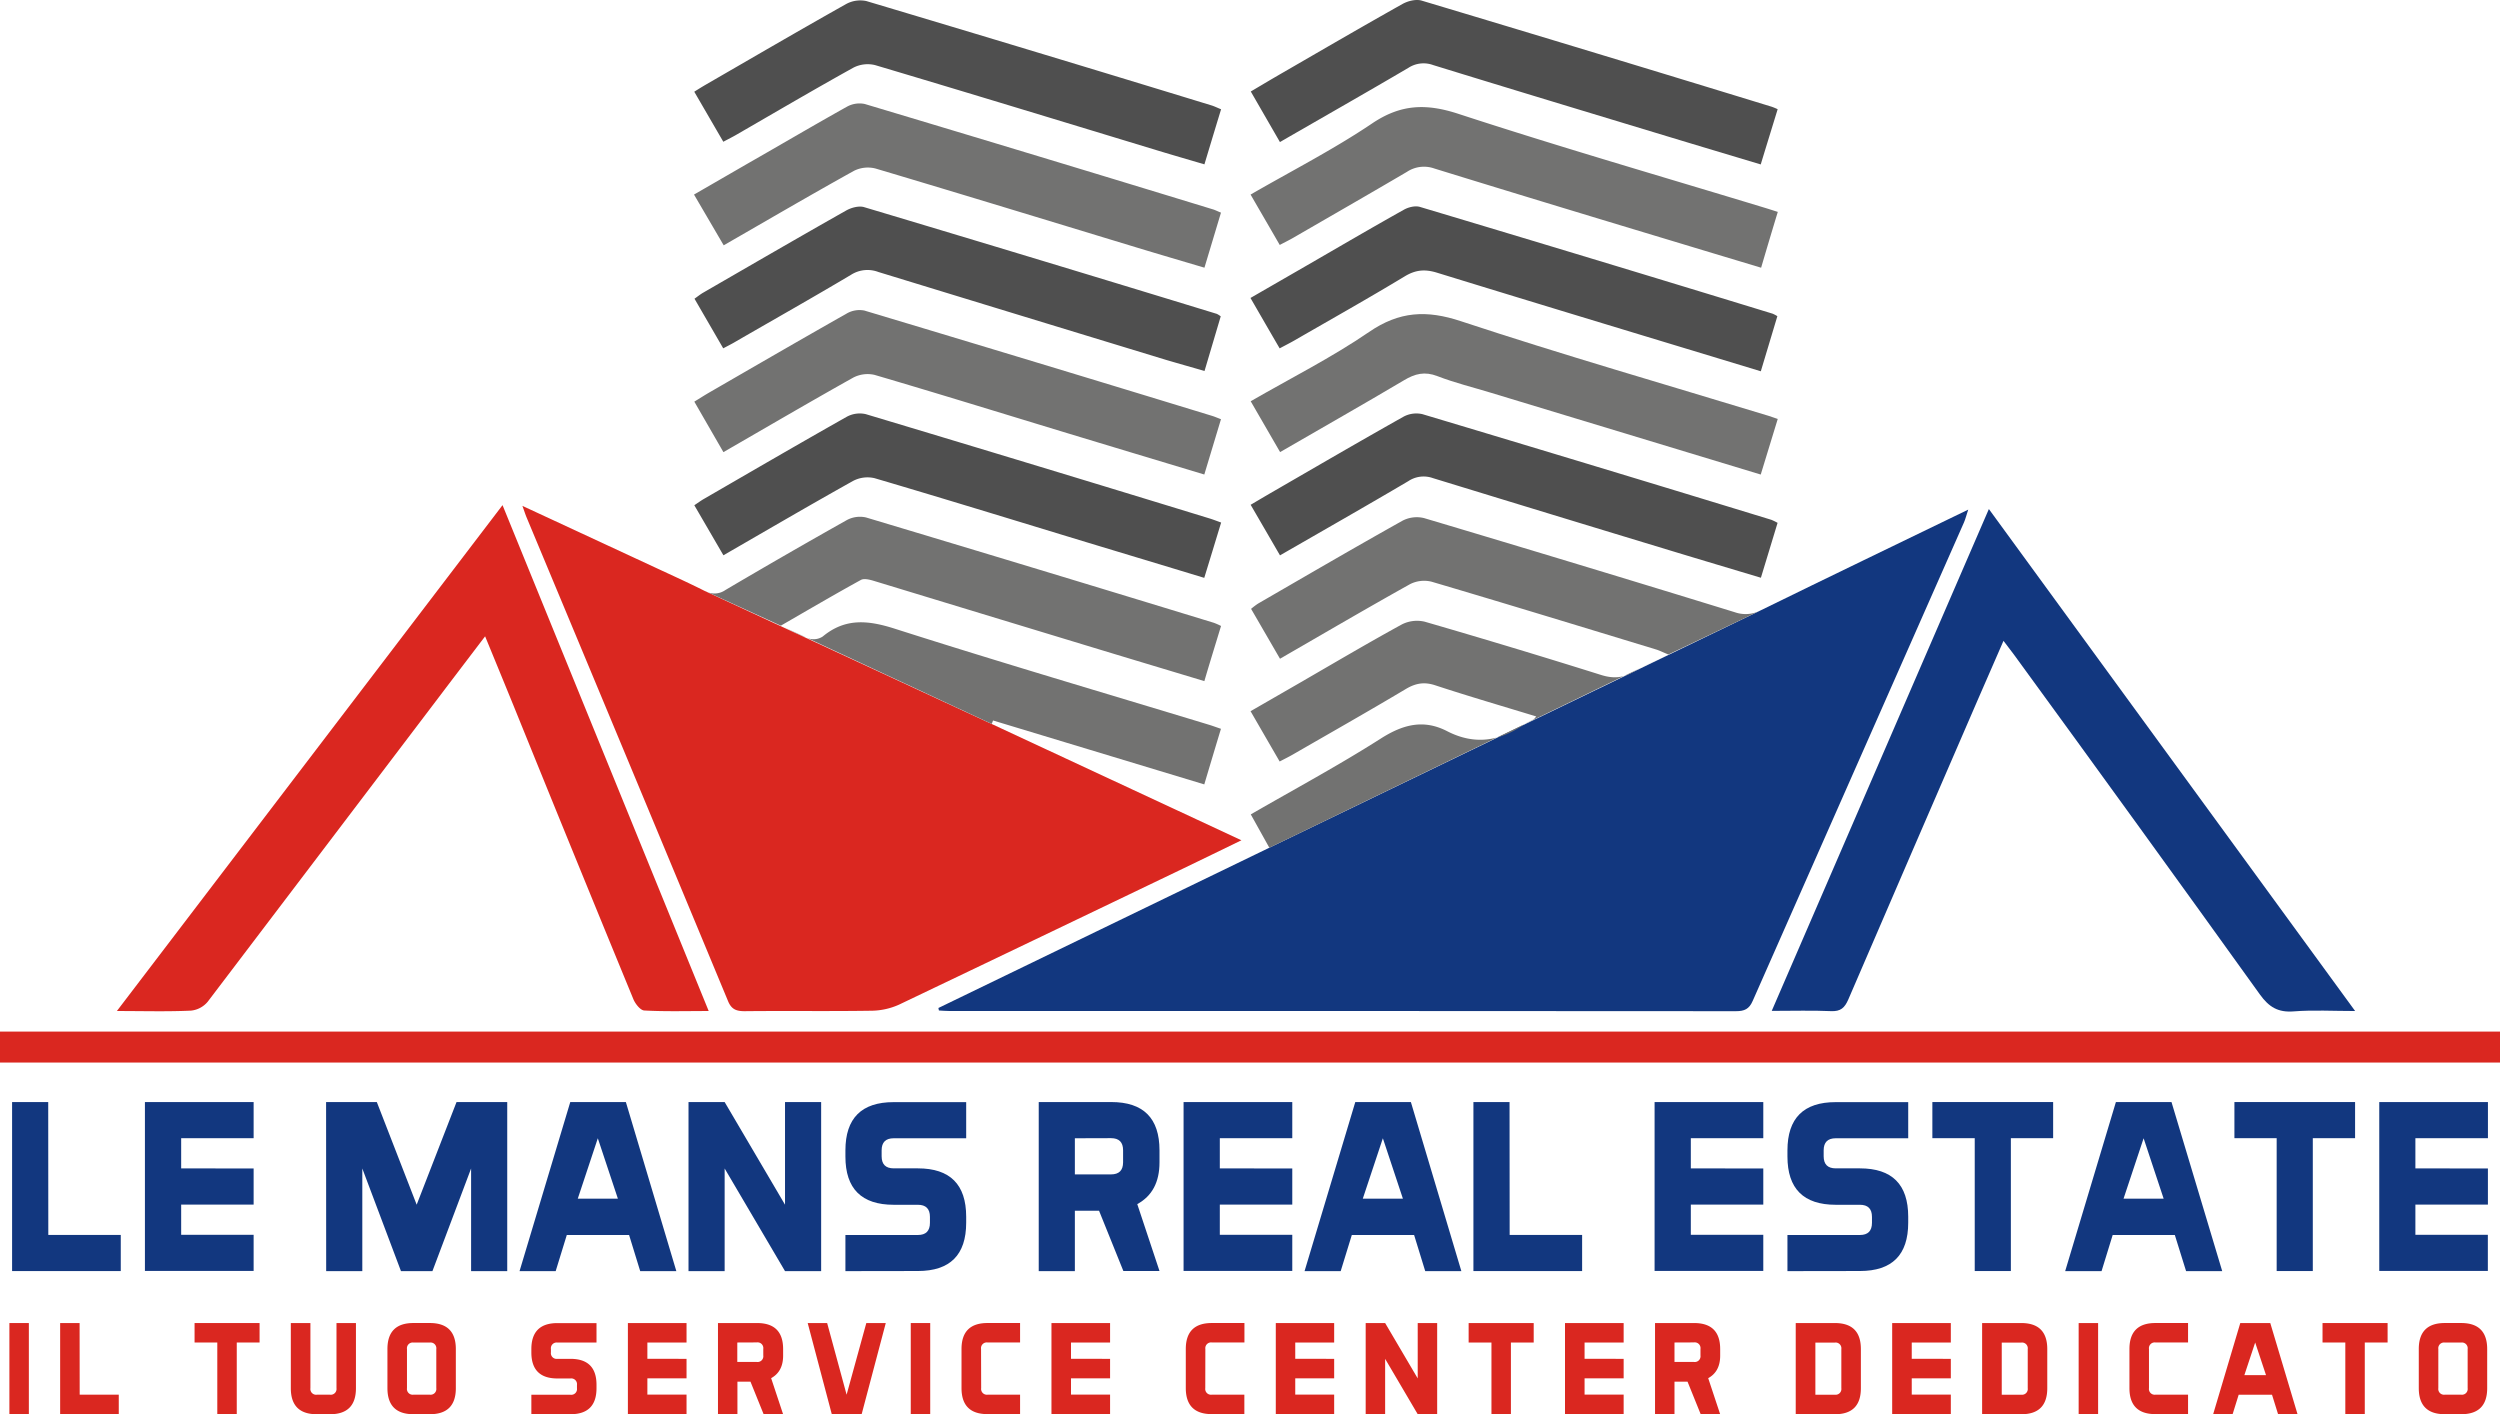<svg xmlns="http://www.w3.org/2000/svg" viewBox="0 0 899.44 508.8"><defs><style>.cls-1{fill:#12377f;}.cls-2{fill:#727271;}.cls-3{fill:#da2720;}.cls-4{fill:#4f4f4f;}</style></defs><g id="Livello_2" data-name="Livello 2"><g id="Livello_1-2" data-name="Livello 1"><path class="cls-1" d="M633.54,219.55c24.49-12,49.06-23.83,74.58-36.2-.69,2.09-1,3.4-1.53,4.61q-38,86.05-76,172.12c-1.31,3-3,3.72-6.06,3.72q-141.49-.1-283-.07c-1.24,0-2.49-.11-3.73-.18-.06-.3-.13-.6-.19-.9l119-57.63" transform="translate(0)"/><path class="cls-2" d="M600.25,235.47c-2-.8-3.15-1.41-4.42-1.8-26.89-8.18-53.76-16.41-80.72-24.37a11.15,11.15,0,0,0-7.82.87c-15.53,8.66-30.88,17.66-46.78,26.83l-10.4-17.95a28.09,28.09,0,0,1,2.49-1.88c17.29-10,34.54-20.07,52-29.84a11.09,11.09,0,0,1,7.79-.92q55.95,16.67,111.74,33.85a11.8,11.8,0,0,0,9.44-.71" transform="translate(0)"/><path class="cls-2" d="M456.68,305,450,293c15.76-9.1,31.61-17.62,46.74-27.26,8-5.11,15.44-7.06,23.94-2.66,9.73,5,18.78,3.66,27.52-2.34,1.09-.75,2.35-1.24,3.51-1.89.27-.15.45-.46,1-1.08-12.25-3.75-24.35-7.27-36.3-11.2-4-1.33-7.11-.79-10.7,1.36-13.42,8-27.05,15.73-40.6,23.54-1.42.82-2.9,1.54-4.72,2.5-3.51-6.05-6.88-11.89-10.47-18.1l18-10.37c12.11-7,24.14-14.12,36.4-20.83a12.06,12.06,0,0,1,8.25-1q31.86,9.24,63.52,19.18c4.18,1.3,7.6,1.13,11.33-1s8-4,12.83-6.38Z" transform="translate(0)"/><path class="cls-3" d="M356.85,260.5l89.79,41.81c-7.35,3.57-14,6.81-20.62,10q-51.28,24.63-102.62,49.16a24.88,24.88,0,0,1-10,2.17c-15.16.23-30.33,0-45.49.16-3,0-4.76-.64-6-3.68Q225.73,273,189.39,186c-.37-.91-.67-1.85-1.44-4l47.63,22.11c6,2.8,12.1,5.55,18,8.52" transform="translate(0)"/><path class="cls-2" d="M280.92,225.12c4,1.86,7,3.59,10.25,4.66A6,6,0,0,0,296,229c8.08-6.7,16.26-5.88,25.85-2.83,37.55,12,75.36,23.11,113.08,34.57,1.26.38,2.49.84,4.34,1.47-2,6.58-3.91,13-6,20l-76-23c-.15.41-.31.82-.46,1.24M253.63,212.62a6.87,6.87,0,0,0,7.36-.35q21.72-12.81,43.7-25.17a9.94,9.94,0,0,1,6.89-.93q62.61,18.77,125.11,37.89a23.53,23.53,0,0,1,2.61,1.15c-2,6.6-4,13-6,19.84-14.47-4.36-28.46-8.56-42.44-12.81Q352.63,220.63,314.44,209c-1.5-.45-3.56-1-4.73-.34-9.45,5.19-18.74,10.65-28.79,16.44" transform="translate(0)"/><path class="cls-3" d="M0,382.28V371.14H899.44v11.14Z" transform="translate(0)"/><path class="cls-3" d="M42.05,363.74l138.75-182c24.86,61,49.4,121.23,74.17,182-8.24,0-15.73.22-23.19-.19-1.4-.08-3.23-2.41-3.92-4.1q-21.65-52.6-43-105.33c-3.32-8.14-6.66-16.26-10.33-25.19-5.61,7.39-10.74,14.1-15.83,20.83q-42,55.37-84,110.67a9,9,0,0,1-6,3.17C60.25,364,51.78,363.74,42.05,363.74Z" transform="translate(0)"/><path class="cls-1" d="M715.55,183.14l131.77,180.6c-8,0-15.08-.42-22.07.13-5.64.45-8.93-1.54-12.21-6.11q-44-61.27-88.44-122.21c-1.07-1.47-2.21-2.88-3.79-5-3.2,7.33-6.18,14.13-9.13,20.94q-23.4,54-46.7,108.09c-1.31,3-2.74,4.35-6.18,4.2-6.81-.3-13.64-.09-21.37-.09Z" transform="translate(0)"/><path class="cls-2" d="M460.42,88.13C456.89,82,453.5,76.2,449.93,70c14.82-8.56,29.85-16.24,43.74-25.6,10.28-6.93,19.38-7.24,31-3.45,36.51,11.94,73.43,22.62,110.2,33.79,1.42.43,2.83.89,4.74,1.5-2,6.57-3.92,13-6,20.08-9.28-2.8-18.29-5.49-27.28-8.22C576.16,79,546.07,69.9,516,60.61a11.11,11.11,0,0,0-9.82,1.22c-13.61,8-27.35,15.88-41,23.78C463.74,86.43,462.27,87.15,460.42,88.13Z" transform="translate(0)"/><path class="cls-4" d="M633.5,133.58C594.27,121.67,555.62,110,517,98.11c-4.32-1.33-7.68-1.06-11.6,1.31-13.1,7.92-26.44,15.41-39.69,23.06-1.57.9-3.18,1.71-5.32,2.85-3.51-6-6.89-11.89-10.5-18.13l20.41-11.77c11.52-6.65,23-13.38,34.61-19.88,1.69-1,4.2-1.63,5.94-1.11q63.5,19,126.91,38.42a11.86,11.86,0,0,1,1.69.9Z" transform="translate(0)"/><path class="cls-2" d="M639.59,150.73c-2.12,6.91-4.09,13.37-6.12,20l-96.82-29.35c-6.52-2-13.18-3.61-19.51-6.06-4.56-1.77-8.06-.88-12,1.48-14.58,8.65-29.32,17-44.59,25.85l-10.58-18.29c14.53-8.38,29.17-15.74,42.56-24.91,10.92-7.48,20.69-8,33.13-3.87,36.6,12.09,73.67,22.77,110.55,34C637.12,149.86,638,150.21,639.59,150.73Z" transform="translate(0)"/><path class="cls-4" d="M439.34,188c-2.09,6.84-4,13.17-6.08,19.9C419,203.56,405,199.35,391,195.11c-25.44-7.73-50.85-15.56-76.35-23.07a11.13,11.13,0,0,0-7.76,1c-15.52,8.67-30.87,17.65-46.62,26.74l-10.47-18c1.26-.84,2.29-1.61,3.4-2.25,17.13-9.91,34.23-19.87,51.47-29.6a9.74,9.74,0,0,1,6.82-.93q62.07,18.63,124,37.62C436.65,187,437.7,187.4,439.34,188Z" transform="translate(0)"/><path class="cls-4" d="M260.2,125.32c-3.51-6.07-6.84-11.8-10.34-17.85,1.12-.78,2.09-1.58,3.17-2.2,17.14-9.9,34.26-19.84,51.48-29.58,1.8-1,4.5-1.72,6.36-1.17q63.53,19,126.93,38.41a9.42,9.42,0,0,1,1.39.88l-5.83,19.66c-4.77-1.38-9.34-2.66-13.87-4Q367.74,113.7,316,97.85a11,11,0,0,0-9.79,1c-13.72,8.17-27.61,16-41.45,24C263.39,123.68,261.93,124.4,260.2,125.32Z" transform="translate(0)"/><path class="cls-2" d="M260.27,162.67,249.8,144.5c1.93-1.18,3.69-2.31,5.5-3.36,16.43-9.49,32.83-19,49.34-28.35a9.13,9.13,0,0,1,6.35-1.06q62.58,18.77,125.06,37.88c.92.28,1.81.67,3.23,1.21l-6,19.9c-17.17-5.18-34-10.24-50.83-15.35-22.59-6.86-45.14-13.84-67.79-20.49a11.15,11.15,0,0,0-7.73,1C291.41,144.57,276.06,153.56,260.27,162.67Z" transform="translate(0)"/><path class="cls-4" d="M439.32,39.32c-2,6.52-3.9,12.84-6,19.81-5.64-1.67-11-3.21-16.34-4.83-34-10.33-68.06-20.73-102.16-30.88a11.19,11.19,0,0,0-7.8.93c-14.11,7.83-28,16-42,24.08-1.42.83-2.9,1.56-4.79,2.57L249.78,33c1.57-1,2.94-1.84,4.35-2.66,16.71-9.65,33.38-19.38,50.2-28.84A10.59,10.59,0,0,1,311.69.38Q373.82,18.93,435.8,37.9C436.89,38.23,437.92,38.75,439.32,39.32Z" transform="translate(0)"/><path class="cls-2" d="M439.28,76.5c-1.95,6.5-3.85,12.83-5.95,19.81-8.1-2.41-16-4.72-23.87-7.11C378,79.65,346.49,70,315,60.63a11.15,11.15,0,0,0-7.8.85c-15.54,8.63-30.89,17.61-46.83,26.78L249.69,70l19.49-11.26C281,52,292.76,45.06,304.67,38.41a9.3,9.3,0,0,1,6.44-1q62.58,18.74,125.06,37.85C437.09,75.5,438,76,439.28,76.5Z" transform="translate(0)"/><path class="cls-4" d="M639.53,188.11l-6,19.75c-10.8-3.24-21.25-6.35-31.69-9.52Q558.62,185.23,515.48,172a9.92,9.92,0,0,0-8.81,1.11c-15.16,8.95-30.46,17.65-46.16,26.7-3.51-6.06-6.89-11.88-10.56-18.2,2.79-1.64,5.31-3.14,7.85-4.61,15.69-9.07,31.35-18.2,47.16-27.09a9.73,9.73,0,0,1,6.82-.9q62.81,18.81,125.5,38A19.69,19.69,0,0,1,639.53,188.11Z" transform="translate(0)"/><path class="cls-4" d="M460.49,51.11,450,32.92c4-2.37,7.84-4.66,11.7-6.88,14.26-8.24,28.5-16.54,42.87-24.6,1.95-1.1,4.88-1.83,6.91-1.22q63.07,18.9,126,38.2a22.37,22.37,0,0,1,2.08.87c-2,6.54-4,13-6.09,19.87-11.3-3.4-22.1-6.62-32.88-9.89-28.33-8.58-56.66-17.13-85-25.87a10,10,0,0,0-8.87,1C491.58,33.3,476.27,42,460.49,51.11Z" transform="translate(0)"/><path class="cls-1" d="M17.38,444.29H43.45v13H4.35V396.49h13Z" transform="translate(0)"/><path class="cls-1" d="M91.25,420.39v13H65.18v10.87H91.25v13H52.14V396.49H91.25v13H65.18v10.87Z" transform="translate(0)"/><path class="cls-1" d="M117.32,396.49h18.25l14.34,36.93,14.34-36.93h18.24v60.83h-13V420.39l-13.91,36.93H144.26l-13.91-36.93v36.93h-13Z" transform="translate(0)"/><path class="cls-1" d="M243.33,457.32h-13l-4-13H203.92l-4,13h-13l18.25-60.83h20Zm-35.46-26.07H222.3l-7.22-21.73Z" transform="translate(0)"/><path class="cls-1" d="M260.71,396.49l21.72,36.93V396.49h13v60.83h-13l-21.72-36.93v36.93h-13V396.49Z" transform="translate(0)"/><path class="cls-1" d="M304.16,457.32v-13h26.07q4.33,0,4.34-4.35v-2.17q0-4.35-4.34-4.35h-8.69q-17.39,0-17.38-17.38v-2.17q0-17.39,17.38-17.38h26.07v13H321.54q-4.35,0-4.35,4.35V416q0,4.35,4.35,4.35h8.69q17.37,0,17.38,17.38v2.17q0,17.38-17.38,17.38Z" transform="translate(0)"/><path class="cls-1" d="M395.41,435.59h-8.7v21.73h-13V396.49h26.07q17.38,0,17.38,17.38v4.34q0,10.65-8,15l8,24.07h-13Zm-8.7-26.07v13h13q4.35,0,4.35-4.35v-4.34q0-4.35-4.35-4.35Z" transform="translate(0)"/><path class="cls-1" d="M464.93,420.39v13H438.86v10.87h26.07v13H425.82V396.49h39.11v13H438.86v10.87Z" transform="translate(0)"/><path class="cls-1" d="M525.76,457.32h-13l-4-13H486.35l-4,13h-13l18.25-60.83h20ZM490.3,431.25h14.43l-7.21-21.73Z" transform="translate(0)"/><path class="cls-1" d="M543.14,444.29h26.07v13H530.1V396.49h13Z" transform="translate(0)"/><path class="cls-1" d="M634.39,420.39v13H608.32v10.87h26.07v13H595.28V396.49h39.11v13H608.32v10.87Z" transform="translate(0)"/><path class="cls-1" d="M643.08,457.32v-13h26.07q4.33,0,4.34-4.35v-2.17q0-4.35-4.34-4.35h-8.69q-17.38,0-17.38-17.38v-2.17q0-17.39,17.38-17.38h26.07v13H660.46q-4.35,0-4.35,4.35V416q0,4.35,4.35,4.35h8.69q17.37,0,17.38,17.38v2.17q0,17.38-17.38,17.38Z" transform="translate(0)"/><path class="cls-1" d="M738.67,396.49v13H723.46v47.8h-13v-47.8H695.22v-13Z" transform="translate(0)"/><path class="cls-1" d="M799.5,457.32h-13l-4.05-13H760.09l-4,13H743l18.25-60.83h20ZM764,431.25h14.43l-7.21-21.73Z" transform="translate(0)"/><path class="cls-1" d="M847.3,396.49v13H832.09v47.8h-13v-47.8h-15.2v-13Z" transform="translate(0)"/><path class="cls-1" d="M895.09,420.39v13H869v10.87h26.07v13H856V396.49h39.1v13H869v10.87Z" transform="translate(0)"/><path class="cls-3" d="M10.38,476V508.8h-7V476Z" transform="translate(0)"/><path class="cls-3" d="M28.67,501.77H42.73v7H21.64V476h7Z" transform="translate(0)"/><path class="cls-3" d="M93.39,476v7H85.18V508.8h-7V483H70v-7Z" transform="translate(0)"/><path class="cls-3" d="M111.68,476v23.44a2.07,2.07,0,0,0,2.34,2.34h4.69a2.08,2.08,0,0,0,2.35-2.34V476h7v23.44q0,9.38-9.38,9.37H114q-9.37,0-9.37-9.37V476Z" transform="translate(0)"/><path class="cls-3" d="M164,499.43q0,9.38-9.38,9.37h-5.86q-9.37,0-9.37-9.37V485.36q0-9.37,9.37-9.37h5.86q9.38,0,9.38,9.37Zm-17.58,0a2.07,2.07,0,0,0,2.34,2.34h5.86a2.07,2.07,0,0,0,2.35-2.34V485.36a2.07,2.07,0,0,0-2.35-2.34h-5.86a2.07,2.07,0,0,0-2.34,2.34Z" transform="translate(0)"/><path class="cls-3" d="M191.17,508.8v-7h14.07a2.07,2.07,0,0,0,2.34-2.34v-1.18a2.07,2.07,0,0,0-2.34-2.34h-4.69q-9.37,0-9.38-9.37v-1.18q0-9.37,9.38-9.37h14.06v7H200.55a2.07,2.07,0,0,0-2.34,2.34v1.18a2.07,2.07,0,0,0,2.34,2.34h4.69q9.38,0,9.37,9.37v1.18q0,9.38-9.37,9.37Z" transform="translate(0)"/><path class="cls-3" d="M247,488.88v7H232.91v5.86H247v7h-21.1V476H247v7H232.91v5.86Z" transform="translate(0)"/><path class="cls-3" d="M270,497.08h-4.69V508.8h-7V476h14.06q9.38,0,9.38,9.37v2.35q0,5.75-4.31,8.11l4.31,13h-7ZM265.26,483v7h7a2.07,2.07,0,0,0,2.35-2.34v-2.35a2.07,2.07,0,0,0-2.35-2.34Z" transform="translate(0)"/><path class="cls-3" d="M311.68,476h7L310,508.8H299.26L290.59,476h7l7,25.78Z" transform="translate(0)"/><path class="cls-3" d="M334.67,476V508.8h-7V476Z" transform="translate(0)"/><path class="cls-3" d="M353,499.43a2.07,2.07,0,0,0,2.34,2.34H367v7H355.3q-9.37,0-9.37-9.37V485.36q0-9.37,9.37-9.37H367v7H355.3a2.07,2.07,0,0,0-2.34,2.34Z" transform="translate(0)"/><path class="cls-3" d="M399.38,488.88v7H385.32v5.86h14.06v7H378.29V476h21.09v7H385.32v5.86Z" transform="translate(0)"/><path class="cls-3" d="M433.63,499.43a2.07,2.07,0,0,0,2.34,2.34h11.72v7H436q-9.37,0-9.38-9.37V485.36q0-9.37,9.38-9.37h11.72v7H436a2.07,2.07,0,0,0-2.34,2.34Z" transform="translate(0)"/><path class="cls-3" d="M480,488.88v7H466v5.86H480v7H459V476H480v7H466v5.86Z" transform="translate(0)"/><path class="cls-3" d="M498.34,476l11.72,19.92V476h7V508.8h-7l-11.72-19.92V508.8h-7V476Z" transform="translate(0)"/><path class="cls-3" d="M551.79,476v7h-8.2V508.8h-7V483h-8.21v-7Z" transform="translate(0)"/><path class="cls-3" d="M584.15,488.88v7H570.09v5.86h14.06v7h-21.1V476h21.1v7H570.09v5.86Z" transform="translate(0)"/><path class="cls-3" d="M607.13,497.08h-4.69V508.8h-7V476h14.06q9.38,0,9.38,9.37v2.35q0,5.75-4.31,8.11l4.31,13h-7ZM602.44,483v7h7a2.07,2.07,0,0,0,2.35-2.34v-2.35a2.07,2.07,0,0,0-2.35-2.34Z" transform="translate(0)"/><path class="cls-3" d="M660.13,476q9.38,0,9.37,9.37v14.07q0,9.38-9.37,9.37H646.06V476Zm2.34,9.37a2.07,2.07,0,0,0-2.34-2.34h-7v18.75h7a2.07,2.07,0,0,0,2.34-2.34Z" transform="translate(0)"/><path class="cls-3" d="M701.86,488.88v7H687.8v5.86h14.06v7h-21.1V476h21.1v7H687.8v5.86Z" transform="translate(0)"/><path class="cls-3" d="M727.18,476q9.38,0,9.38,9.37v14.07q0,9.38-9.38,9.37H713.12V476Zm2.35,9.37a2.07,2.07,0,0,0-2.35-2.34h-7v18.75h7a2.07,2.07,0,0,0,2.35-2.34Z" transform="translate(0)"/><path class="cls-3" d="M754.85,476V508.8h-7V476Z" transform="translate(0)"/><path class="cls-3" d="M773.15,499.43a2.07,2.07,0,0,0,2.34,2.34h11.72v7H775.49q-9.37,0-9.37-9.37V485.36q0-9.37,9.37-9.37h11.72v7H775.49a2.07,2.07,0,0,0-2.34,2.34Z" transform="translate(0)"/><path class="cls-3" d="M826.6,508.8h-7l-2.18-7h-12l-2.18,7h-7L806,476h10.79Zm-19.13-14.06h7.79L811.36,483Z" transform="translate(0)"/><path class="cls-3" d="M859,476v7h-8.21V508.8h-7V483h-8.2v-7Z" transform="translate(0)"/><path class="cls-3" d="M894.83,499.43q0,9.38-9.38,9.37H879.6q-9.37,0-9.38-9.37V485.36q0-9.37,9.38-9.37h5.85q9.38,0,9.38,9.37Zm-17.58,0a2.07,2.07,0,0,0,2.35,2.34h5.85a2.07,2.07,0,0,0,2.35-2.34V485.36a2.07,2.07,0,0,0-2.35-2.34H879.6a2.07,2.07,0,0,0-2.35,2.34Z" transform="translate(0)"/></g></g></svg>